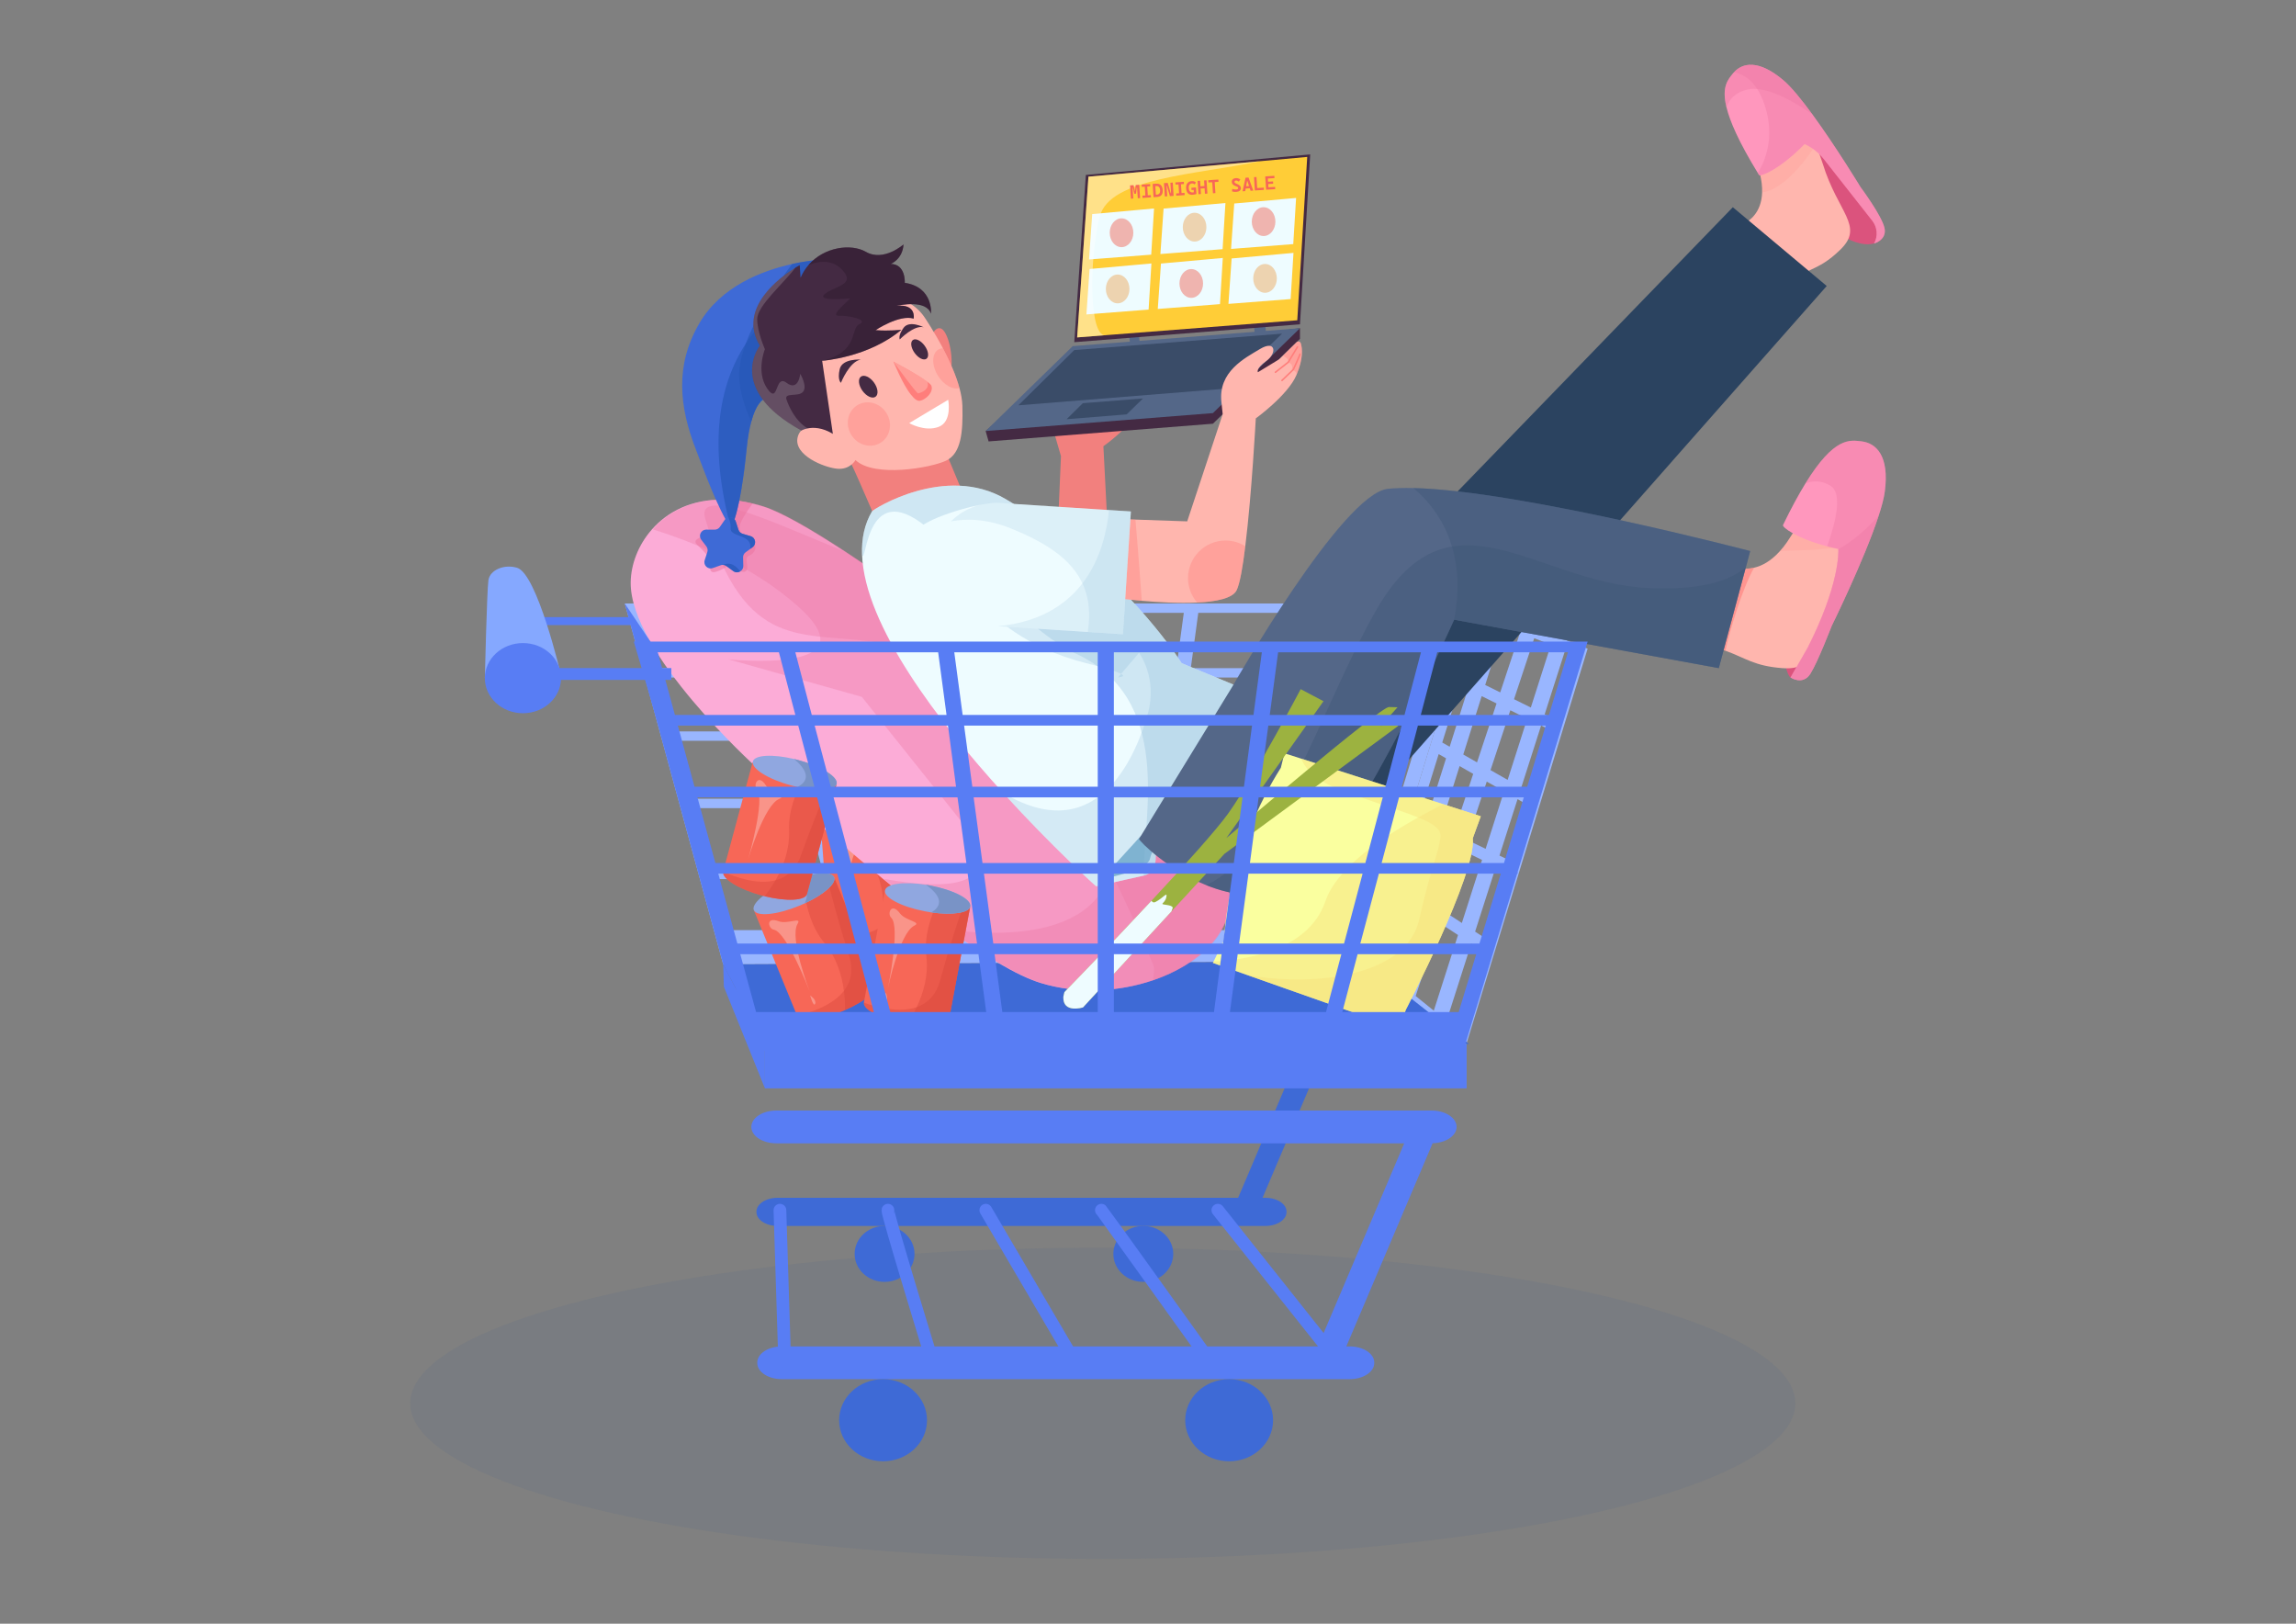 <?xml version="1.0" encoding="utf-8"?>
<!-- Generator: Adobe Illustrator 23.0.5, SVG Export Plug-In . SVG Version: 6.00 Build 0)  -->
<svg version="1.1" id="Layer_1" xmlns="http://www.w3.org/2000/svg" xmlns:xlink="http://www.w3.org/1999/xlink" x="0px" y="0px"
	 viewBox="0 0 841.89 595.28" style="enable-background:new 0 0 841.89 595.28;" xml:space="preserve">
<rect x="0" y="0" width="841.89" height="595.28" fill="#808080" stroke="none"/>
<style type="text/css">
	.st0{fill:#99B6FF;}
	.st1{fill:#3E6AD6;}
	.st2{opacity:0.15;fill:#546788;}
	.st3{fill:#F76757;}
	.st4{opacity:0.3;fill:#FFFFFF;}
	.st5{opacity:0.44;fill:#D8483D;}
	.st6{fill:#90A7E0;}
	.st7{fill:#7993C6;}
	.st8{fill:#DB537D;}
	.st9{fill:#F2807E;}
	.st10{fill:#FFB6AE;}
	.st11{opacity:0.58;fill:#FF7E7B;}
	.st12{opacity:0.13;fill:#FF7E7B;}
	.st13{fill:#2B4360;}
	.st14{fill:#FCACD7;}
	.st15{opacity:0.55;fill:#EA75A0;}
	.st16{opacity:0.35;fill:#EA75A0;}
	.st17{fill:#587DF4;}
	.st18{fill:#85A8FF;}
	.st19{fill:none;stroke:#587DF4;stroke-width:4.665;stroke-linecap:round;stroke-linejoin:round;stroke-miterlimit:10;}
	.st20{opacity:0.71;fill:#2757B7;}
	.st21{fill:#442A43;}
	.st22{opacity:0.43;fill:#2B182B;}
	.st23{opacity:0.17;fill:#FFFFFF;}
	.st24{fill:#EEFCFF;}
	.st25{opacity:0.86;fill:#67A4C6;}
	.st26{opacity:0.28;fill:#8FBCDB;}
	.st27{opacity:0.33;fill:#8FBCDB;}
	.st28{fill:#546788;}
	.st29{fill:#3A4C68;}
	.st30{fill:#FFCD37;}
	.st31{opacity:0.41;fill:#FFFFFF;}
	.st32{opacity:0.36;fill:#FF7E7B;}
	.st33{opacity:0.18;fill:#8FBCDB;}
	.st34{opacity:0.41;fill:#3F5677;}
	.st35{fill:#FF97BD;}
	.st36{fill:#FAFF9F;}
	.st37{opacity:0.43;fill:#F7E07C;}
	.st38{fill:#FF7E7B;}
	.st39{opacity:0.55;fill:#FFB6AE;}
	.st40{fill:#FFFFFF;}
	.st41{fill:none;stroke:#FF7E7B;stroke-width:0.556;stroke-linecap:round;stroke-linejoin:round;stroke-miterlimit:10;}
	.st42{fill:#EFB4AF;}
	.st43{fill:#EDD3B0;}
	.st44{fill:#9CB240;}
</style>
<g>
	<path class="st0" d="M540.4,221.24l7.94,3.28l1.25,0.17l-0.09,0.29l32.65,12.83l-44.75,145.9l-37.25-31.23L540.4,221.24z
		 M553.81,260.4l-7.27,21.93l6.28,3.59l7.18-22.44C558.07,262.51,555.98,261.48,553.81,260.4z M561.32,259.39l7.36-23l-6.11-2.4
		l-7.41,22.35C557.25,257.37,559.32,258.4,561.32,259.39z M536.55,276.62l5.04,2.88l7.16-21.6c-1.81-0.89-3.63-1.79-5.45-2.69
		L536.55,276.62z M538.21,252.7c-0.97-0.48-1.92-0.94-2.86-1.41l-6.51,20.93l2.72,1.55L538.21,252.7z M520.31,328.11l4.24,2.77
		l7.08-21.35l-4.74-2.3L520.31,328.11z M521.8,304.76l-2.67-1.3l-6.17,19.85l2.48,1.62L521.8,304.76z M532.97,305.49l7.22-21.78
		l-4.99-2.85l-7.03,22.3L532.97,305.49z M538.05,307.95l6.69,3.25l6.74-21.05l-6.32-3.61L538.05,307.95z M557.8,288.75l6.45,3.68
		l7.14-23.27c-1.15-0.59-3.36-1.7-6.3-3.17L557.8,288.75z M556.45,292.98l-6.62,20.69l6.89,3.35l6.23-20.32L556.45,292.98z
		 M555.44,321.09l-6.92-3.36l-7.63,23.82l6.91,4.51l7.67-25L555.44,321.09z M543.43,315.27l-6.73-3.27l-7.31,22.05l6.64,4.33
		L543.43,315.27z M527.95,338.43l-8.86,26.72l6.65,5.38l8.88-27.74L527.95,338.43z M523.1,335.27l-4.19-2.73l-8.16,25.88l3.68,2.98
		L523.1,335.27z M514.04,329.35l-2.47-1.61l-7.79,25.04l2.29,1.85L514.04,329.35z M520.4,299.38l2.69,1.3l7.15-22.67l-2.71-1.54
		L520.4,299.38z M536.63,247.2c0.83,0.41,1.8,0.88,2.87,1.41l6.64-21.08l-3.03-1.19L536.63,247.2z M544.59,251.12
		c1.75,0.86,3.59,1.77,5.51,2.72l7.26-21.9l-5.98-2.35L544.59,251.12z M573.9,238.44l-7.51,23.46c2.45,1.22,4.6,2.29,6.26,3.13
		l7.42-24.18L573.9,238.44z M546.44,350.51l-6.96-4.54l-9.07,28.34l6.99,5.66L546.44,350.51z"/>
	<path class="st0" d="M540.4,221.24l-22.83,74.45v0.59h-0.16l-17.26,56.19l-234.97,1.1l-36.09-132.33H540.4z M235.4,224.69
		l5.52,20.26h40.88l-5.37-20.26H235.4z M328.42,224.69H281.8l5.37,20.26h43.99L328.42,224.69z M380.51,248.4h-43.62l2.68,19.74
		h40.93V248.4z M380.51,271.6h-40.51l2.89,21.23h37.62V271.6z M338.05,296.28h-37.2l6.05,22.57h34.2L338.05,296.28z M337.63,292.82
		l-2.89-21.23h-40.46l5.68,21.23H337.63z M334.26,268.14l-2.63-19.74h-43.51l5.26,19.74H334.26z M333.68,224.69l2.74,20.26h44.09
		v-20.26H333.68z M385.77,224.69v20.26h45.56l2.74-20.26H385.77z M467.85,292.82l5.68-21.23h-40.51l-2.84,21.23H467.85z
		 M429.7,296.28l-3.05,22.57h34.25l6.05-22.57H429.7z M433.49,268.14h40.93l5.26-19.74h-43.51L433.49,268.14z M439.38,224.69
		l-2.74,20.26h43.99l5.37-20.26H439.38z M491.31,224.69l-5.37,20.26h41.83l6.21-20.26H491.31z M526.72,248.4H485l-5.26,19.74h40.93
		L526.72,248.4z M519.57,271.6h-40.72l-5.68,21.23h39.93L519.57,271.6z M512.04,296.28h-39.78l-6.05,22.57h38.88L512.04,296.28z
		 M498.31,341.01l5.74-18.71h-38.72l-5,18.71H498.31z M455.01,341.01l5-18.71h-33.83l-2.53,18.71H455.01z M385.77,341.01h32.67
		l2.47-18.71h-35.15V341.01z M385.77,318.85h35.62l3.05-22.57h-38.67V318.85z M385.77,292.82h39.14l2.84-21.23h-41.99V292.82z
		 M428.23,268.14l2.63-19.74h-45.09v19.74H428.23z M349.36,341.01h31.15V322.3h-33.67L349.36,341.01z M380.51,318.85v-22.57h-37.15
		l3.05,22.57H380.51z M312.79,341.01h31.31l-2.53-18.71h-33.78L312.79,341.01z M267.12,341.01h40.3l-5-18.71h-40.41L267.12,341.01z
		 M261.07,318.85h40.46l-6.05-22.57h-40.57L261.07,318.85z M253.97,292.82h40.62l-5.68-21.23h-40.72L253.97,292.82z M247.24,268.14
		h40.78l-5.26-19.74h-40.88L247.24,268.14z"/>
	<polygon class="st1" points="280.48,382.9 538.64,382.75 500.15,352.47 265.18,353.57 	"/>
	<ellipse class="st2" cx="404.36" cy="514.47" rx="253.94" ry="57.04"/>
	<g>
		<path class="st3" d="M332.6,299.29l3.17,41.3c0.2,2.54-6.13,5.13-14.34,5.94c-0.38,0.04-0.76,0.07-1.15,0.1
			c-8.62,0.66-15.79-0.88-16.21-3.47c-0.01-0.04-0.02-0.09-0.02-0.13l-3.17-41.3L332.6,299.29z"/>
		<path class="st4" d="M305.63,310.48c-1.85-0.98-1.48-5.66,2.7-2.36c2.66,2.1,8.64,0.93,6.28,2.96
			c-4.59,3.95-3.43,24.71-3.43,24.71S309.88,312.73,305.63,310.48z"/>
		<path class="st5" d="M332.6,299.29l3.17,41.3c0.2,2.54-6.13,5.13-14.34,5.94c0.69-2.05,1.33-4.35,1.77-6.82
			c1.08-5.8,1.16-12.5-1.43-18.99c-2.65-6.66-2.36-13.99-1.1-20.52L332.6,299.29z"/>
		<path class="st5" d="M332.6,299.29l3.17,41.3c0.2,2.54-6.13,5.13-14.34,5.94c-0.38,0.04-0.76,0.07-1.15,0.1
			c-8.62,0.66-15.79-0.88-16.21-3.47c4.81,0.32,13.42,0.46,19.13-3.44c3.37-2.29,5.74-5.99,5.75-11.87
			c0.04-12.84,0.64-22.85,1.06-28.36L332.6,299.29z"/>
		<path class="st6" d="M332.57,298.96c0.19,2.42-5.55,4.88-13.2,5.81c-0.75,0.09-1.51,0.17-2.29,0.23
			c-8.76,0.67-16.02-0.94-16.23-3.6c-0.19-2.49,5.93-5.03,13.95-5.89c0.51-0.05,1.02-0.1,1.54-0.14
			C325.1,294.7,332.37,296.31,332.57,298.96z"/>
		<path class="st7" d="M332.57,298.96c0.19,2.42-5.55,4.88-13.2,5.81c4.25-4.44,0.35-7.44-4.57-9.26c0.51-0.05,1.02-0.1,1.54-0.14
			C325.1,294.7,332.37,296.31,332.57,298.96z"/>
		<path class="st4" d="M310.91,337.51c0,0-0.22,4.64,0.79,3.47C312.71,339.81,310.91,337.51,310.91,337.51z"/>
	</g>
	<path class="st8" d="M674.08,85.56c0.58,0.46,10.07,6.93,15.52,2.39c0.43-0.36,0.46-1.07,0.82-1.57l-0.79-2.08l-29.45-37.93
		L674.08,85.56z"/>
	<path class="st8" d="M654.21,241.37c0.08,0.42,0.84,5.88,2.34,7.03l5.84-6.11l-4.76-2.76L654.21,241.37z"/>
	<path class="st9" d="M387.7,198.23l1.33-31L386.06,157c0,0,39.11-19.62,38.06-15.3c-1.05,4.32-10.64,15.57-19.53,21.89l1.86,36.14
		L387.7,198.23z"/>
	<path class="st10" d="M675.59,215.83c-11.28,18.27-8.03,30.2-22.06,29.12c-10.3-0.78-13.44-3.71-20.84-6.38
		c-2.67-0.98-5.91-1.92-10.22-2.71c-16.27-3,13.54-28.06,13.54-28.06c0.77,0.26,3.49,1.2,7.16,0.33c2.77-0.63,6.06-2.3,9.44-6.04
		c0.9-0.98,1.81-2.1,2.69-3.39c5.16-7.5,11.03-19.52,16.68-26.96c3.9-5.18,7.73-8.12,11.13-5.77
		C691.37,171.74,686.85,197.54,675.59,215.83z"/>
	<path class="st11" d="M643.17,208.14c-4.49,8.06-9.1,23.74-10.48,30.43c-2.67-0.98-5.91-1.92-10.22-2.71
		c-16.27-3,13.54-28.06,13.54-28.06C636.78,208.06,639.5,209,643.17,208.14z"/>
	<path class="st12" d="M678.39,199.93c-13.42,2.34-20.43,1.65-25.78,2.16c0.9-0.98,1.81-2.1,2.69-3.39
		c5.16-7.5,11.03-19.52,16.68-26.96C680.16,181.9,690.66,197.81,678.39,199.93z"/>
	<path class="st10" d="M674.86,91.48c-8.85,8.65-12.6,6.26-24,15.27c-11.42,9.03-10.73-25.18-10.73-25.18
		c0.98-0.55,5.77-3.32,6-11.05c0.08-1.98-0.16-4.3-0.84-6.99c-0.92-3.65-2.41-7.99-3.9-12.4c-3.92-11.46-7.83-23.39-1.63-24.94
		c5.93-1.45,14.6,6.57,21.25,17.62c1.77,2.92,3.39,6.04,4.77,9.28c1,2.28,1.86,4.61,2.59,6.95
		C673.92,78.08,683.69,82.83,674.86,91.48z"/>
	<path class="st12" d="M665.78,53.1c-4.14,6.71-12.5,16.74-19.64,17.42c0.08-1.98-0.16-4.3-0.84-6.99c-0.92-3.65-2.41-7.99-3.9-12.4
		l4.75-2.9l14.87-4.42C662.78,46.74,664.4,49.86,665.78,53.1z"/>
	<polygon class="st13" points="507.35,208.16 635.39,75.97 669.82,104.85 478.73,321.43 	"/>
	<path class="st9" d="M309.39,164.99c1.24,0.52,10.07,21.82,14.5,31.7c4.44,9.89,28.46-17.63,28.46-17.63l-8.13-19.52L309.39,164.99
		z"/>
	<path class="st14" d="M450.95,329.13c0.29,13.36-11.83,24.59-28.04,30.18c-12.62,4.34-27.71,5.24-41.34,1.06
		c-8.77-2.69-20.9-10.16-33.81-19.52c-7.91-5.73-16.11-12.17-24-18.64c-24.96-20.49-46.88-41.34-46.88-41.34
		s-45.94-41.52-45.62-67.38c0.08-6.53,2.73-13.68,7.77-19.39c5.71-6.49,14.5-11.13,26.18-10.91c3.36,0.04,6.95,0.49,10.77,1.43
		c1.3,0.29,2.63,0.67,3.98,1.1c6.26,1.98,16.82,7.93,29.71,16.4c32.61,21.41,80.18,58.83,110.92,88.28
		C438.57,307.6,450.8,322.1,450.95,329.13z"/>
	<path class="st15" d="M274.78,203.66c-2.37,1,0.26,4.14-1.24,5.65c-1.49,1.49-5.91-2.26-5.91-2.26s-4.12,2.75-6.12,2.71
		c-2-0.04-1-4.85-1-4.85s-2.26-2.75-4.89-5.2c-2.63-2.43,3.89-3.43,4.89-3.32l6.24-1.37l-1.55-11.85c3.36,0.04,6.95,0.49,10.77,1.43
		c-1.9,2.59-4.32,6.18-4.69,8.05c-0.63,3,2.49,5.38,4.49,6.18C277.79,199.64,277.18,202.66,274.78,203.66z"/>
	<path class="st16" d="M450.95,329.13c0.29,13.36-11.83,24.59-28.04,30.18c-12.62,4.34-27.71,5.24-41.34,1.06
		c-8.77-2.69-20.9-10.16-33.81-19.52c16.66,2.16,44.09,2.86,55.59-13.11c7.08-9.85,12.89-24.16,17.25-37.34
		C438.57,307.6,450.8,322.1,450.95,329.13z"/>
	<path class="st16" d="M450.95,329.13c0.29,13.36-11.83,24.59-28.04,30.18c-0.1-1.81,0.7-3.86-0.08-5.73
		c-81.73-195.56-134.72-65-164.23-163.42c-3.89-12.96,29.52,3.54,51.07,11.96C361.34,236.02,450.52,310.11,450.95,329.13z"/>
	<path class="st16" d="M451.27,329.14c0.51,23.76-38.24,40.79-69.38,31.24c-14.13-4.34-37.03-21.13-57.81-38.17
		c56.08,10.16,28.06-21.51,28.06-21.51L316,255.47l-48.92-13.76c0,0,53.71,5.75,25.57-19.39c-16.66-14.87-38.34-23.59-53.29-28.24
		c7.91-8.99,21.76-14.42,40.93-8.38C311.6,195.61,450.74,305.37,451.27,329.14z"/>
	<g>
		<path class="st1" d="M497.67,370c0-2.85-3.52-5.16-7.87-5.16H283.37c-4.35,0-7.87,2.31-7.87,5.16c0,2.85,3.52,5.16,7.87,5.16
			h197.8l-27.18,63.97H285.12c-4.28,0-7.75,2.27-7.75,5.08v0.16c0,2.81,3.47,5.08,7.75,5.08h178.87c4.28,0,7.75-2.28,7.75-5.08
			v-0.16c0-2.81-3.47-5.08-7.75-5.08h-1.05l27.19-63.99C494.32,375.02,497.67,372.77,497.67,370z"/>
		
			<rect x="191.75" y="226.25" transform="matrix(-1 -1.224647e-16 1.224647e-16 -1 423.012 455.421)" class="st17" width="39.52" height="2.93"/>
		<path class="st18" d="M205.61,247.09c0,0-8.65-36.72-15.99-38.93c-4.7-1.42-9.98,0.76-10.53,4.55
			c-0.55,3.79-1.31,35.91-1.31,35.91L205.61,247.09z"/>
		
			<rect x="280.48" y="382.9" transform="matrix(-1 -1.224647e-16 1.224647e-16 -1 818.261 781.907)" class="st17" width="257.3" height="16.12"/>
		<polygon class="st17" points="265.42,361.73 280.48,399.01 280.48,382.9 265.18,353.57 		"/>
		<polygon class="st17" points="241.26,239.34 229.08,221.24 265.18,353.57 280.48,382.9 		"/>
		<ellipse class="st17" cx="191.75" cy="248.62" rx="13.97" ry="12.86"/>
		<path class="st17" d="M534.1,413.15c0-3.32-4.1-6.01-9.16-6.01H284.66c-5.06,0-9.16,2.69-9.16,6.01s4.1,6.01,9.16,6.01h230.23
			l-31.63,74.45H286.69c-4.98,0-9.02,2.65-9.02,5.91v0.19c0,3.27,4.04,5.91,9.02,5.91h208.2c4.98,0,9.02-2.65,9.02-5.91v-0.19
			c0-3.27-4.04-5.91-9.02-5.91h-1.22l31.64-74.48C530.2,419,534.1,416.38,534.1,413.15z"/>
		
			<rect x="203.04" y="244.92" transform="matrix(-1 -1.224647e-16 1.224647e-16 -1 449.191 494.185)" class="st17" width="43.1" height="4.34"/>
		<ellipse class="st1" cx="323.8" cy="520.68" rx="16.11" ry="15.05"/>
		<ellipse class="st1" cx="450.7" cy="520.68" rx="16.11" ry="15.05"/>
		<ellipse class="st1" cx="324.35" cy="459.7" rx="10.98" ry="10.26"/>
		<ellipse class="st1" cx="419.22" cy="459.7" rx="10.98" ry="10.26"/>
		<line class="st19" x1="285.98" y1="443.68" x2="287.72" y2="498.95"/>
		<line class="st19" x1="446.56" y1="443.68" x2="488.54" y2="496.48"/>
		<line class="st19" x1="361.47" y1="443.68" x2="393.9" y2="498.95"/>
		<path class="st19" d="M403.85,443.68c0.36,0.32,37.98,52.8,37.98,52.8"/>
		<path class="st19" d="M325.58,443.68c-0.3,1.29,15.52,52.8,15.52,52.8"/>
	</g>
	<path class="st1" d="M303.63,95.03c-0.8,0.47-1.57,1-2.3,1.57c-2.37,1.82-4.43,4.18-6.18,6.83c-10.46,15.8-10.67,42.76-10.67,42.76
		s-5.69-4.04-9.01,8.36c-0.69,2.55-1.28,5.81-1.69,9.93c-2.41,24.19-5.75,29.22-5.75,29.22c-5.16-7.73-10.09-21.82-12.7-28.47
		c-6.44-16.38-7.77-31.38,1.04-46.6c7.91-13.64,23.02-19.39,34.04-21.82c5.63-1.26,10.2-1.61,12.17-1.73
		C303.26,95.03,303.63,95.03,303.63,95.03z"/>
	<path class="st20" d="M284.3,113.61c4.36-3.81,7.95-7.22,10.85-10.18c-10.46,15.8-10.67,42.76-10.67,42.76s-5.69-4.04-9.01,8.36
		c-0.69,2.55-1.28,5.81-1.69,9.93c-2.41,24.19-5.75,29.22-5.75,29.22c-8.32-30.77-4.53-52.47,5.42-67.68
		C276.53,121.29,280.2,117.19,284.3,113.61z"/>
	<path class="st20" d="M303.63,95.03c-0.8,0.47-1.57,1-2.3,1.57c0.47-0.53,0.88-1.06,1.26-1.53
		C303.26,95.03,303.63,95.03,303.63,95.03z"/>
	<path class="st20" d="M303.63,95.03c-0.8,0.47-1.57,1-2.3,1.57c-1.59,1.92-3.63,4.2-6.18,6.83c-10.46,15.8-10.67,42.76-10.67,42.76
		s-5.69-4.04-9.01,8.36c-2.47-5.36-4.24-10.99-4.43-16.33c-0.14-3.65,0.8-7.81,2.41-12.21c3.67-9.91,10.83-20.88,16.97-29.22
		c5.63-1.26,10.2-1.61,12.17-1.73C303.26,95.03,303.63,95.03,303.63,95.03z"/>
	<path class="st9" d="M341.11,124.33c0,0,1.49-4.91,3.97-3.87s4.74,9.85,3.53,16.39C347.39,143.4,341.11,124.33,341.11,124.33z"/>
	<path class="st10" d="M346.86,168.91c-5.57,2.61-26.16,6.3-33.18-0.24c0,0-1.9,3.59-6.67,3.18c-4.77-0.43-16.09-4.93-14.54-11.52
		c1.51-6.36,10.6-3.41,11.18-3.24l-9.79-26.53l5.83-10.14l14.5-13.38c0,0,17.66-1.51,24.88,9.38c0.22,0.35,3.41,5.06,6.69,11.26
		c2.35,4.47,4.73,9.69,6.06,14.58c0.61,2.26,1,4.45,1.06,6.46C353.15,158.45,352.43,166.32,346.86,168.91z"/>
	<path class="st21" d="M341.38,115.01c-1.71-5.22-11.42-3.16-12.62-2.86c7.34-0.84,6.26,4.65,6.26,4.65
		c-5.3-1.57-13.97,4.24-13.97,4.24c4.96,0.41,9.44-0.14,9.44-0.14c-12.01,10.18-29.02,11.38-29.02,11.38l3.92,26.78
		c-3.92-2.39-7.2-2.41-9.26-2c-1.45,0.27-2.28,0.77-2.28,0.77c-27.84-15.23-15.23-31.1-15.23-31.1
		c-8.38-13.83,7.75-25.33,13.03-28.59c0-0.02,0-0.02,0.02-0.02c0.98-0.61,1.57-0.92,1.57-0.92l0.31,4.63
		c0.77-1.79,1.75-3.34,2.9-4.67c5.75-6.67,15.62-7.95,21.05-4.83c6.51,3.75,13.79-2.71,13.79-2.71c-0.33,5.47-4.67,7.14-4.67,7.14
		c5.55,0.08,5.14,6.93,5.14,6.93C342.32,105.29,341.38,115.01,341.38,115.01z"/>
	<path class="st22" d="M341.38,115.01c-1.71-5.22-11.42-3.16-12.62-2.86c7.34-0.84,6.26,4.65,6.26,4.65
		c-5.3-1.57-13.97,4.24-13.97,4.24c4.96,0.41,9.44-0.14,9.44-0.14c-12.01,10.18-29.02,11.38-29.02,11.38
		c13.77-3.37,10.14-11.89,13.66-13.44c3.49-1.55-3.65-3.22-7.53-3.08c-3.9,0.12,4.77-6.4,4.04-6.36c-0.75,0.04-12.68,1.22-9.14-1.67
		c3.51-2.88,11.75-3.26,6.1-9.03c-3.94-4-9.26-2.71-12.13-1.55c5.75-6.67,15.62-7.95,21.05-4.83c6.51,3.75,13.79-2.71,13.79-2.71
		c-0.33,5.47-4.67,7.14-4.67,7.14c5.55,0.08,5.14,6.93,5.14,6.93C342.32,105.29,341.38,115.01,341.38,115.01z"/>
	<path class="st23" d="M296.13,157.06c-1.45,0.27-2.28,0.77-2.28,0.77c-27.84-15.23-15.23-31.1-15.23-31.1
		c-8.38-13.83,7.75-25.33,13.03-28.59c-4.34,5.83-13.99,13.92-13.99,18.86c0,4.7,2.81,11.02,2.81,11.02s-3.38,8.35,0.88,14.47
		c4.26,6.1,2.64-5.48,7.06-2.15c4.4,3.34,5.02-3.3,5.02-3.3s2.77,4.63,1,6.63c-1.75,2-7.06,0.02-6.02,2.88
		C289.32,149.11,291.56,154.27,296.13,157.06z"/>
	<path class="st24" d="M454.09,251.74l-0.94,8.91c-1.86,17.56-13.28,32.16-26.55,42.82c-0.96,0.78-1.61,1.69-2.02,2.71
		c-0.53,1.26-0.71,2.65-0.75,4.08c-0.2,4.42,0.77,9.07-4,10.65l-0.45,0.1l-17.48,3.92c0,0-15.95-14.3-34.08-34.24
		c-23.55-25.88-50.8-61.26-51.72-87.32c-0.24-5.85,0.88-11.24,3.67-15.93c0.43-0.73,26.9-17.48,48.96-4.49
		c9.24,5.46,17.5,11.32,24.74,17.21c26.57,21.51,39.81,42.97,39.81,42.97L454.09,251.74z"/>
	<path class="st25" d="M424.58,306.17c-0.53,1.26-0.71,2.65-0.75,4.08c-0.96,1.33-1.82,2.9-2.14,4.51
		c-0.86,4.51-17.78,7.52-17.78,7.52l14.44-15.85L424.58,306.17z"/>
	<path class="st26" d="M454.09,251.74l-0.94,8.91c-1.86,17.56-13.28,32.16-26.55,42.82c-5.98,4.81,0.77,14.95-6.77,17.44l-0.45,0.1
		l-17.48,3.92c0,0-15.95-14.3-34.08-34.24c36.07,21.55,49.7-16.86,53.1-29.22c3.59-13.03-3.26-22.13-3.26-22.13l-7.71,9.03
		c0-0.22,8.69-0.12-11.66-5.24c-22.82-5.75-34.21-17.48-35.7-19.54l30.88-23.43c26.57,21.51,39.81,42.97,39.81,42.97L454.09,251.74z
		"/>
	<path class="st27" d="M454.09,251.74l-0.94,8.91c-1.86,17.56-13.28,32.16-26.55,42.82c-5.98,4.81,0.77,14.95-6.77,17.44l-0.45,0.1
		c-0.2-22.19,11.32-65-25.47-81.66c-13.32-6.03-36.54-29.98-51.72-43.98c-24.97-23.03-24.44,12.79-26.1,8.01
		c-0.24-5.85,0.88-11.24,3.67-15.93c0.43-0.73,26.9-17.48,48.96-4.49c43.09,25.37,64.56,60.18,64.56,60.18L454.09,251.74z"/>
	
		<rect x="414" y="121.51" transform="matrix(0.996 -0.093 0.093 0.996 -9.695 39.23)" class="st28" width="3.57" height="4.13"/>
	<g>
		<polygon class="st21" points="444.75,155.34 362.5,161.83 361.41,158.02 393.34,130.79 476.67,120.33 476.67,124.22 		"/>
		
			<rect x="459.72" y="117.62" transform="matrix(0.996 -0.093 0.093 0.996 -9.167 43.497)" class="st28" width="4.17" height="4.83"/>
		<polygon class="st28" points="444.75,151.45 361.41,158.02 393.34,126.9 476.67,120.33 		"/>
		<polygon class="st29" points="449.42,142.49 373.4,148.6 393.91,128.34 470.08,122.33 		"/>
		<polygon class="st29" points="413.12,151.92 391.1,153.69 397.04,147.82 419.11,146.08 		"/>
		<polygon class="st21" points="476.67,118.9 393.91,125.45 398.16,64.13 480.42,56.61 		"/>
		<polygon class="st30" points="479.33,57.53 475.68,117.42 405.94,122.84 394.97,123.7 399.11,64.77 461.82,59.12 		"/>
		<polygon class="st24" points="423.16,76.43 422.13,93.36 402.42,94.89 399.32,95.13 400.49,78.48 418.21,76.88 		"/>
		<polygon class="st24" points="449.34,74.43 448.3,91.35 428.59,92.89 425.49,93.13 426.66,76.47 444.39,74.88 		"/>
		<polygon class="st24" points="475.25,72.57 474.21,89.49 454.5,91.02 451.4,91.27 452.57,74.61 470.3,73.02 		"/>
		<polygon class="st24" points="422.2,96.58 421.17,113.5 401.46,115.03 398.36,115.28 399.53,98.62 417.25,97.03 		"/>
		<polygon class="st24" points="448.37,94.57 447.34,111.5 427.63,113.03 424.53,113.27 425.7,96.62 443.43,95.02 		"/>
		<polygon class="st24" points="474.29,92.71 473.25,109.64 453.54,111.17 450.44,111.41 451.61,94.76 469.34,93.16 		"/>
		<path class="st31" d="M461.82,59.12c-22.7,4.91-54.82,5.95-58.53,20.17c-4.02,15.5-4.16,45.74,2.65,43.54l-10.97,0.86l4.14-58.93
			L461.82,59.12z"/>
	</g>
	<path class="st10" d="M475.44,137.32c-0.02,0.08-0.06,0.16-0.08,0.22c-3.16,7.38-14.89,15.85-14.89,15.85s-1.49,27.88-3.85,46.86
		c-0.92,7.59-2,13.76-3.18,16.15c-1.47,2.96-7.4,4.18-14.46,4.51c-6.69,0.33-14.42-0.12-20.31-0.65c-5.49-0.49-9.4-1.04-9.4-1.04
		l-0.77-11.4l-1.2-17.64l9.03,0.31l18.99,0.65l13.01-39.3l-0.45-4.3c-1.33-11.28,8.56-16.25,14.19-19.62
		c5.65-3.38,6.28,1.51,2.26,4.42c-4.02,2.9-3.08,4.12-3.08,4.12l7.81-4.75l1.35-1.31l5-4.91c0.51-0.51,1.37-0.27,1.57,0.41
		C477.54,127.74,477.93,131.47,475.44,137.32z"/>
	<path class="st32" d="M456.62,200.25c-0.92,7.59-2,13.76-3.18,16.15c-1.47,2.96-7.4,4.18-14.46,4.51c-2.1-2.39-3.36-5.55-3.36-8.99
		c0-7.59,6.16-13.76,13.76-13.76C452.03,198.17,454.52,198.93,456.62,200.25z"/>
	<path class="st32" d="M475.44,137.32c0.26-1.1-1.77-1.84-1.77-1.84c0.77-2.04-1.33-2.65-1.33-2.65c0.45-0.96-0.8-1.84-1.92-2.43
		l5-4.91c0.51-0.51,1.37-0.27,1.57,0.41C477.54,127.74,477.93,131.47,475.44,137.32z"/>
	<path class="st32" d="M418.67,220.26c-5.49-0.49-9.4-1.04-9.4-1.04l-1.96-29.04l9.03,0.31C417.1,198.91,418.1,212.45,418.67,220.26
		z"/>
	<path class="st24" d="M414.67,187.51l-2.92,45.01l-12.89-0.82l-32.95-2.12l-2.08-0.14c-12.77-0.82-22.47-11.58-21.66-24
		c0.35-5.61-9-8.07-5.28-11.76c4.22-4.2,21.9-9.32,28.29-9.32c0.51,0,1.02,0.02,1.55,0.06l39.89,2.57L414.67,187.51z"/>
	<path class="st33" d="M414.67,187.51l-2.92,45.01l-12.89-0.82c3-19.31-7.67-29.77-28.3-38.01c-8.71-3.49-16.13-3.65-21.86-2.55
		c4.22-4.2,10.09-6.77,16.48-6.77c0.51,0,1.02,0.02,1.55,0.06L414.67,187.51z"/>
	<path class="st33" d="M414.67,187.51l-2.92,45.01l-12.89-0.82l-32.95-2.12c32.18-3.06,39.34-27.94,40.72-42.58L414.67,187.51z"/>
	<path class="st28" d="M641.76,202.03l-1.59,5.97h-0.02l-9.91,36.95l-97.03-17.76c0,0.02,0,0.04-0.02,0.06
		c-1.22,2.71-40.07,89.03-60.02,97.94c-10.56,4.71-21.49,3.1-30.81-0.65c-14.01-5.59-24.47-15.99-24.7-16.97l34.2-55.83
		c0,0,40.28-70.8,57.06-72.54c2.69-0.27,5.85-0.37,9.34-0.27C557.52,179.88,641.76,202.03,641.76,202.03z"/>
	<path class="st34" d="M640.15,208l-9.91,36.95l-97.03-17.76c0,0-39.77,88.95-60.04,97.99c-10.56,4.71-21.49,3.1-30.81-0.65
		c27.69-13.76,40.64-62.18,61.69-99.84c27.1-48.51,58.55-11.13,100.13-9.12C623.57,216.51,634.13,212.98,640.15,208z"/>
	<path class="st34" d="M641.76,202.03l-1.59,5.97h-0.02l-9.91,36.95l-97.03-17.76c4.69-25.25-5.28-40.13-14.95-48.27
		C557.52,179.88,641.76,202.03,641.76,202.03z"/>
	<path class="st35" d="M691.11,180.25c-0.31,2.35-1.12,5.44-2.28,8.91c-5.22,16.03-17.25,40.44-17.25,40.44s-5.02,13.11-7.77,17.44
		c-2.77,4.34-7.26,1.35-7.26,1.35l6.26-10.91c11.62-22.9,11.32-34.91,11.26-36.11c0-0.06,0-0.1,0-0.1c-1.45-0.31-2.81-0.63-4.1-0.98
		c-11.4-2.98-16.54-7.04-16.19-7.79c3.02-6.24,5.75-11.24,8.22-15.25c10.58-17.19,16.33-15.93,20.58-15.44
		C687.85,162.43,692.88,166.97,691.11,180.25z"/>
	<path class="st16" d="M691.11,180.25c-0.31,2.35-1.12,5.44-2.28,8.91c-5.22,16.03-17.25,40.44-17.25,40.44s-5.02,13.11-7.77,17.44
		c-2.77,4.34-7.26,1.35-7.26,1.35l6.26-10.91c11.62-22.9,11.32-34.91,11.26-36.11c0-0.06,0-0.1,0-0.1c-1.45-0.31-2.81-0.63-4.1-0.98
		c3.61-10.11,5.51-19.72,1.1-22.29c-3.32-1.94-6.4-1.81-9.07-0.75c10.58-17.19,16.33-15.93,20.58-15.44
		C687.85,162.43,692.88,166.97,691.11,180.25z"/>
	<path class="st16" d="M688.83,189.16c-5.22,16.03-17.25,40.44-17.25,40.44s-5.02,13.11-7.77,17.44c-2.77,4.34-7.26,1.35-7.26,1.35
		l6.26-10.91c11.62-22.9,11.32-34.91,11.26-36.11C679.26,198.5,684.24,194.14,688.83,189.16z"/>
	<path class="st35" d="M691.13,84.71c0,3.51-3.94,4.55-3.94,4.55c1.47-2.67,1.2-5.95-0.67-8.34l-17.7-22.51
		c-1.88-2.41-4.34-4.34-7.12-5.59c-9.34,9.52-16.29,12.03-16.72,11.32c-0.14-0.24-0.29-0.47-0.43-0.71
		c-6.95-11.36-10.24-18.92-11.5-24.12c-1.86-7.61,0.63-10.24,2.43-12.44c0.1-0.14,0.22-0.26,0.33-0.37
		c3.12-3.47,9.01-4.75,18.03,2.85c2.92,2.45,6.79,7.22,10.73,12.6l0.02,0.02c8.65,11.83,17.66,26.67,17.66,26.67
		s7.67,10.28,8.73,14.85C691.09,83.93,691.13,84.34,691.13,84.71z"/>
	<path class="st16" d="M691.13,84.71c0,3.51-3.94,4.55-3.94,4.55c1.47-2.67,1.2-5.95-0.67-8.34l-17.7-22.51
		c-1.88-2.41-4.34-4.34-7.12-5.59c-9.34,9.52-16.29,12.03-16.72,11.32c-0.14-0.24-0.29-0.47-0.43-0.71
		c2.81-4.61,6.3-13.3,2.57-24.72c-0.8-2.45-1.75-4.45-2.79-6.06c-2.51-3.9-5.57-5.59-8.52-6.14c3.12-3.47,9.01-4.75,18.03,2.85
		c2.92,2.45,6.79,7.22,10.73,12.6l0.02,0.02c8.65,11.83,17.66,26.67,17.66,26.67s7.67,10.28,8.73,14.85
		C691.09,83.93,691.13,84.34,691.13,84.71z"/>
	<path class="st16" d="M664.58,41.95c-6.61-4.61-14.15-8.79-20.25-9.3c-1.45-0.12-2.81-0.04-4.06,0.29
		c-4.02,1.06-6.18,3.47-7.22,6.38c-1.86-7.61,0.63-10.24,2.43-12.44c0.1-0.14,0.22-0.26,0.33-0.37c3.12-3.47,9.01-4.75,18.03,2.85
		C656.77,31.81,660.64,36.58,664.58,41.95z"/>
	<path class="st36" d="M540.04,307.31c1.37,12.97-24.67,63.09-24.67,63.09l-1.69,6.93l-56.3-19.86h-0.02l-12.62-4.45l0.27-0.55
		l3.75-7.69c2.22-33.63,17.78-58.3,20.9-63.32l1.31-5.3l6.14,1.96l52.1,16.72l13.76,4.42L540.04,307.31z"/>
	<path class="st37" d="M540.04,307.31c1.37,12.97-24.67,63.09-24.67,63.09l-1.69,6.93l-56.3-19.86
		c26.71,4.67,58.45-0.45,62.93-20.13c4.45-19.68,7.22-24.74,7.87-30.38c0.33-2.9-2.26-4.87-8.18-7.26
		c-5.55-2.26-14.03-4.89-25.8-9.05c-11.32-3.98-15.42-8.4-17.07-12.54l52.1,16.72l13.76,4.42L540.04,307.31z"/>
	<path class="st37" d="M540.04,307.31c1.37,12.97-24.67,63.09-24.67,63.09l-1.69,6.93l-56.3-19.86h-0.02l-12.62-4.45l0.27-0.55
		c9.03-0.33,34.52-3,40.97-22.04c4.02-11.83,19.68-22.74,34.01-30.73c3.2-1.79,6.3-3.41,9.22-4.87l13.76,4.42L540.04,307.31z"/>
	<path class="st1" d="M275.92,200.64l-0.88,0.63v0.02l-1.61,1.16c-0.63,0.45-0.98,1.16-0.96,1.92l0.08,3.1
		c0.02,0.9-0.45,1.63-1.12,2c-0.75,0.47-1.73,0.51-2.55-0.1l-2.49-1.82c-0.41-0.29-0.88-0.45-1.35-0.45c-0.02,0-0.02,0-0.04,0
		c-0.24,0-0.49,0.04-0.73,0.14l-2.92,1.02c-1.81,0.65-3.55-1.06-2.96-2.88l0.96-2.94c0.24-0.73,0.12-1.51-0.35-2.12l-1.86-2.45
		c-1.16-1.51-0.08-3.71,1.82-3.71l3.1,0.02c0.77,0,1.47-0.37,1.9-1l1.75-2.55c0.35-0.51,0.84-0.8,1.37-0.92
		c1.1-0.26,2.34,0.31,2.73,1.53l0.94,2.94c0.24,0.73,0.8,1.3,1.53,1.51l2.96,0.88C277.08,197.11,277.47,199.52,275.92,200.64z"/>
	<path class="st20" d="M275.92,200.64l-0.88,0.63c1.16-5.46-7.4-4.24-7.14-7.57c0.12-1.53-0.31-2.94-0.82-4
		c1.1-0.26,2.34,0.31,2.73,1.53l0.94,2.94c0.24,0.73,0.8,1.3,1.53,1.51l2.96,0.88C277.08,197.11,277.47,199.52,275.92,200.64z"/>
	<path class="st20" d="M271.43,209.47c-0.75,0.47-1.73,0.51-2.55-0.1l-2.49-1.82c-0.41-0.29-0.88-0.45-1.35-0.45
		c1.3-0.61,3.24-0.88,5.24,1.06C270.72,208.59,271.09,209.02,271.43,209.47z"/>
	
		<ellipse transform="matrix(0.809 -0.587 0.587 0.809 -22.502 214.092)" class="st21" cx="318.52" cy="141.71" rx="2.6" ry="4.56"/>
	
		<ellipse transform="matrix(0.809 -0.587 0.587 0.809 -10.866 222.562)" class="st21" cx="337.38" cy="128.02" rx="2.27" ry="4.25"/>
	<g>
		<path class="st38" d="M341.5,141.36c0.95,2.42-2.08,5.14-4.07,5.56c-1.03,0.24-2.13-0.63-3.23-2.04c0,0-0.11-0.11-0.16-0.17
			c-3.12-3.87-6.21-11.75-6.47-12.15c0,0,8.95,4.69,12.47,7.42C340.87,140.57,341.35,141.08,341.5,141.36z"/>
		<path class="st39" d="M340.04,139.98c0.9,2.36-1.41,3.81-3.4,4.23c-0.54,0.09-8.81-11.25-9.07-11.64
			C327.56,132.56,336.51,137.25,340.04,139.98z"/>
	</g>
	<path class="st32" d="M351.82,142.26c-2.41,0.75-5.73-1.08-7.87-4.47c-2.37-3.79-2.35-8.08,0.04-9.6c0.53-0.33,1.12-0.51,1.77-0.51
		C348.11,132.16,350.49,137.38,351.82,142.26z"/>
	
		<ellipse transform="matrix(0.847 -0.532 0.532 0.847 -33.84 193.306)" class="st32" cx="318.52" cy="155.37" rx="7.59" ry="8.1"/>
	<path class="st21" d="M315.67,131.83c0,0-6.85-0.5-7.77,3.51c-0.92,4.01,0.45,5,0.45,5S311.49,132.42,315.67,131.83z"/>
	<path class="st21" d="M338.69,119.98c0,0-5.27-2.73-7.39,0.23s-1.38,4.23-1.38,4.23S335.17,119.04,338.69,119.98z"/>
	<path class="st40" d="M347.68,146.56l-14.28,8.56c0,0,5.68,3.3,10.77,1.38C349.27,154.58,347.68,146.56,347.68,146.56z"/>
	<g>
		<path class="st3" d="M305.97,321.91l15.71,38.33c0.97,2.36-4.26,6.76-11.82,10.06c-0.35,0.15-0.7,0.3-1.07,0.45
			c-8,3.28-15.3,4.01-16.49,1.68c-0.02-0.03-0.04-0.08-0.06-0.12l-15.71-38.33L305.97,321.91z"/>
		<path class="st4" d="M283.75,340.84c-2.06-0.36-3.14-4.93,1.84-3.08c3.18,1.18,8.5-1.77,6.88,0.89
			c-3.15,5.17,4.33,24.56,4.33,24.56S288.49,341.68,283.75,340.84z"/>
		<path class="st5" d="M305.97,321.91l15.71,38.33c0.97,2.36-4.26,6.76-11.82,10.06c0.03-2.16-0.07-4.55-0.41-7.03
			c-0.76-5.85-2.74-12.25-7.19-17.63c-4.57-5.52-6.55-12.58-7.35-19.19L305.97,321.91z"/>
		<path class="st5" d="M305.97,321.91l15.71,38.33c0.97,2.36-4.26,6.76-11.82,10.06c-0.35,0.15-0.7,0.3-1.07,0.45
			c-8,3.28-15.3,4.01-16.49,1.68c4.68-1.18,12.91-3.68,17.15-9.16c2.5-3.22,3.62-7.47,1.83-13.06c-3.91-12.23-6.41-21.95-7.71-27.31
			L305.97,321.91z"/>
		<path class="st6" d="M305.85,321.61c0.92,2.25-3.78,6.35-10.78,9.58c-0.69,0.31-1.38,0.62-2.11,0.92
			c-8.13,3.33-15.54,4.03-16.55,1.56c-0.95-2.32,4.1-6.61,11.46-9.89c0.47-0.2,0.94-0.41,1.42-0.61
			C297.43,319.85,304.84,319.14,305.85,321.61z"/>
		<path class="st7" d="M305.85,321.61c0.92,2.25-3.78,6.35-10.78,9.58c2.69-5.53-1.96-7.19-7.2-7.41c0.47-0.2,0.94-0.41,1.42-0.61
			C297.43,319.85,304.84,319.14,305.85,321.61z"/>
		<path class="st4" d="M297.07,364.95c0,0,1.22,4.48,1.82,3.06C299.5,366.58,297.07,364.95,297.07,364.95z"/>
	</g>
	<g>
		<path class="st3" d="M306.68,287.76l-10.78,40c-0.66,2.46-7.49,2.79-15.5,0.82c-0.37-0.09-0.74-0.19-1.12-0.29
			c-8.34-2.25-14.59-6.1-14.12-8.68c0-0.04,0.01-0.09,0.02-0.13l10.78-40L306.68,287.76z"/>
		<path class="st4" d="M277.53,289.31c-1.42-1.54,0.5-5.83,3.33-1.33c1.81,2.87,7.83,3.75,4.93,4.88
			c-5.64,2.2-11.47,22.15-11.47,22.15S280.79,292.85,277.53,289.31z"/>
		<path class="st5" d="M306.68,287.76l-10.78,40c-0.66,2.46-7.49,2.79-15.5,0.82c1.33-1.7,2.7-3.66,3.95-5.84
			c2.95-5.11,5.26-11.4,4.99-18.38c-0.28-7.16,2.44-13.97,5.8-19.72L306.68,287.76z"/>
		<path class="st5" d="M306.68,287.76l-10.78,40c-0.66,2.46-7.49,2.79-15.5,0.82c-0.37-0.09-0.74-0.19-1.12-0.29
			c-8.34-2.25-14.59-6.1-14.12-8.68c4.43,1.9,12.5,4.91,19.19,3.13c3.94-1.04,7.41-3.74,9.38-9.27
			c4.32-12.09,8.23-21.33,10.45-26.38L306.68,287.76z"/>
		<path class="st6" d="M306.77,287.44c-0.63,2.35-6.86,2.75-14.38,1.08c-0.74-0.17-1.48-0.35-2.23-0.55
			c-8.48-2.29-14.79-6.23-14.1-8.81c0.65-2.42,7.27-2.76,15.11-0.9c0.5,0.12,0.99,0.25,1.5,0.38
			C301.15,280.93,307.46,284.87,306.77,287.44z"/>
		<path class="st7" d="M306.77,287.44c-0.63,2.35-6.86,2.75-14.38,1.08c5.49-2.77,2.81-6.9-1.22-10.26c0.5,0.12,0.99,0.25,1.5,0.38
			C301.15,280.93,307.46,284.87,306.77,287.44z"/>
		<path class="st4" d="M273.49,316.55c0,0-1.76,4.3-0.41,3.54C274.42,319.32,273.49,316.55,273.49,316.55z"/>
	</g>
	<g>
		<path class="st3" d="M355.71,332.64l-7.67,40.71c-0.47,2.51-7.25,3.36-15.39,2.01c-0.38-0.06-0.75-0.13-1.14-0.2
			c-8.49-1.6-15.02-4.95-14.75-7.56c0-0.04,0.01-0.09,0.01-0.13l7.67-40.71L355.71,332.64z"/>
		<path class="st4" d="M326.77,336.44c-1.54-1.43,0.04-5.85,3.22-1.58c2.02,2.72,8.1,3.14,5.29,4.49
			c-5.45,2.63-9.72,22.97-9.72,22.97S330.29,339.71,326.77,336.44z"/>
		<path class="st5" d="M355.71,332.64l-7.67,40.71c-0.47,2.51-7.25,3.36-15.39,2.01c1.2-1.8,2.41-3.86,3.48-6.12
			c2.55-5.32,4.36-11.77,3.55-18.71c-0.83-7.12,1.35-14.12,4.27-20.1L355.71,332.64z"/>
		<path class="st5" d="M355.71,332.64l-7.67,40.71c-0.47,2.51-7.25,3.36-15.39,2.01c-0.38-0.06-0.75-0.13-1.14-0.2
			c-8.49-1.6-15.02-4.95-14.75-7.56c4.56,1.55,12.84,3.93,19.37,1.64c3.85-1.34,7.1-4.3,8.64-9.97c3.38-12.39,6.56-21.9,8.39-27.11
			L355.71,332.64z"/>
		<path class="st6" d="M355.77,332.32c-0.45,2.39-6.63,3.27-14.25,2.18c-0.75-0.11-1.5-0.23-2.27-0.38
			c-8.63-1.63-15.23-5.07-14.74-7.69c0.46-2.46,7.04-3.32,15-2.06c0.51,0.09,1.01,0.17,1.52,0.27
			C349.67,326.26,356.27,329.7,355.77,332.32z"/>
		<path class="st7" d="M355.77,332.32c-0.45,2.39-6.63,3.27-14.25,2.18c5.26-3.18,2.27-7.1-2.01-10.13
			c0.51,0.09,1.01,0.17,1.52,0.27C349.67,326.26,356.27,329.7,355.77,332.32z"/>
		<path class="st4" d="M324.84,363.91c0,0-1.42,4.42-0.14,3.56C325.98,366.6,324.84,363.91,324.84,363.91z"/>
	</g>
	<polyline class="st41" points="475.75,127.2 472.34,132.82 467.67,136.47 	"/>
	<path class="st41" d="M476.67,129.84c0.08,0.19-2.43,5.63-2.43,5.63l-4.17,4.01"/>
	<g>
		<path class="st3" d="M414.69,72.85l-0.32-4.88l0.85-0.06l0.32,4.88L414.69,72.85z M415.94,71.05l-0.57-2.28l-0.22,0.01l0-0.87
			l0.5-0.03l0.5,2.16l0.03,0l0.16,0.98L415.94,71.05z M416.14,71.04l0.04-1l0.04,0l0.21-2.2l0.51-0.03l0.11,0.86l-0.22,0.01
			l-0.26,2.33L416.14,71.04z M417.2,72.68l-0.32-4.88l0.85-0.06l0.32,4.88L417.2,72.68z"/>
		<path class="st3" d="M418.68,68.5l-0.05-0.81l3.09-0.2l0.05,0.81L418.68,68.5z M418.95,72.56l-0.05-0.82l3.08-0.21l0.05,0.82
			L418.95,72.56z M420.03,72.49l-0.32-4.88l0.9-0.06l0.32,4.88L420.03,72.49z"/>
		<path class="st3" d="M422.97,72.3l-0.32-4.88l0.91-0.06l0.33,4.88L422.97,72.3z M423.83,72.24l-0.06-0.86l0.38-0.02
			c0.45-0.03,0.77-0.18,0.98-0.45c0.21-0.27,0.29-0.65,0.26-1.14c-0.04-0.54-0.17-0.94-0.42-1.2s-0.58-0.38-1.03-0.35l-0.37,0.02
			l-0.14-0.86l0.45-0.03c1.53-0.1,2.35,0.68,2.46,2.35c0.1,1.58-0.61,2.42-2.14,2.52L423.83,72.24z"/>
		<path class="st3" d="M427.12,72.02l-0.32-4.88l0.87-0.06l0.33,4.88L427.12,72.02z M428.98,71.9l-1.11-3.76l-0.37,0.02l-0.07-1.06
			l0.74-0.05l1.11,3.76l0.23-0.02l0.07,1.06L428.98,71.9z M429.47,71.87l-0.32-4.88l0.87-0.06l0.32,4.88L429.47,71.87z"/>
		<path class="st3" d="M431.04,67.68l-0.05-0.81l3.08-0.21l0.05,0.81L431.04,67.68z M431.31,71.74l-0.05-0.82l3.08-0.21l0.05,0.82
			L431.31,71.74z M432.4,71.67l-0.33-4.88l0.91-0.06l0.32,4.88L432.4,71.67z"/>
		<path class="st3" d="M437.33,71.41c-0.75,0.05-1.32-0.12-1.72-0.52c-0.4-0.4-0.63-1.01-0.69-1.85c-0.05-0.79,0.1-1.42,0.46-1.88
			c0.36-0.46,0.89-0.72,1.59-0.76c0.35-0.02,0.66,0.01,0.93,0.11c0.26,0.09,0.48,0.24,0.63,0.43l-0.52,0.69
			c-0.11-0.13-0.25-0.23-0.42-0.29c-0.17-0.07-0.34-0.09-0.52-0.08c-0.41,0.03-0.72,0.19-0.93,0.48c-0.21,0.29-0.29,0.7-0.26,1.21
			c0.04,0.56,0.18,0.97,0.43,1.24c0.25,0.27,0.6,0.38,1.05,0.35c0.22-0.01,0.41-0.05,0.57-0.1c0.16-0.05,0.3-0.1,0.4-0.14l0.38,0.81
			c-0.1,0.04-0.27,0.09-0.52,0.16C437.94,71.34,437.65,71.39,437.33,71.41z M436.9,69.67l-0.05-0.83l1.68-0.11l0.06,0.83
			L436.9,69.67z M437.81,71.17l-0.16-2.39l0.9-0.06l0.16,2.39L437.81,71.17z"/>
		<path class="st3" d="M439.45,71.2l-0.32-4.88l0.91-0.06l0.32,4.88L439.45,71.2z M439.47,69.18l-0.06-0.84l3.01-0.2l0.05,0.84
			L439.47,69.18z M441.82,71.04l-0.32-4.88l0.91-0.06l0.32,4.88L441.82,71.04z"/>
		<path class="st3" d="M443.1,66.9l-0.05-0.83l3.69-0.24l0.05,0.83L443.1,66.9z M444.76,70.85l-0.32-4.88l0.91-0.06l0.32,4.88
			L444.76,70.85z"/>
		<path class="st3" d="M453.29,70.35c-0.28,0.02-0.55,0.01-0.81-0.02c-0.26-0.03-0.5-0.08-0.71-0.15l0.06-0.94
			c0.26,0.09,0.52,0.15,0.77,0.19c0.25,0.04,0.48,0.05,0.7,0.04c0.24-0.02,0.43-0.07,0.55-0.17c0.13-0.1,0.18-0.23,0.17-0.39
			c-0.01-0.21-0.16-0.37-0.44-0.48l-0.72-0.29c-0.36-0.15-0.64-0.34-0.85-0.57c-0.21-0.24-0.32-0.51-0.34-0.81
			c-0.03-0.43,0.09-0.76,0.36-1.02c0.26-0.25,0.66-0.4,1.17-0.43c0.3-0.02,0.59,0.01,0.86,0.1c0.27,0.09,0.52,0.22,0.75,0.41
			l-0.58,0.76c-0.17-0.14-0.33-0.25-0.5-0.32c-0.17-0.07-0.32-0.1-0.47-0.09c-0.2,0.01-0.36,0.07-0.46,0.16
			c-0.11,0.09-0.15,0.22-0.14,0.38c0.01,0.11,0.05,0.21,0.14,0.3c0.08,0.09,0.2,0.17,0.35,0.24l0.68,0.3
			c0.36,0.15,0.63,0.35,0.84,0.57c0.2,0.23,0.31,0.47,0.33,0.75c0.03,0.43-0.11,0.78-0.4,1.03
			C454.3,70.17,453.87,70.31,453.29,70.35z"/>
		<path class="st3" d="M455.61,70.13l1.09-4.97l1.11-0.07l1.73,4.78l-0.98,0.07l-1.2-3.62l-0.06,0l-0.71,3.75L455.61,70.13z
			 M456.26,69.16l-0.05-0.84l2.47-0.16l0.06,0.84L456.26,69.16z"/>
		<path class="st3" d="M460.13,69.83l-0.32-4.88l0.91-0.06l0.32,4.88L460.13,69.83z M460.13,69.83l-0.06-0.83l3.35-0.22l0.05,0.83
			L460.13,69.83z"/>
		<path class="st3" d="M463.98,65.51l-0.05-0.83l3.34-0.22l0.05,0.83L463.98,65.51z M464.25,69.56l-0.32-4.88l0.91-0.06l0.32,4.88
			L464.25,69.56z M464.12,67.53l-0.06-0.84l2.73-0.18l0.06,0.84L464.12,67.53z M464.25,69.56l-0.05-0.83l3.34-0.22l0.05,0.83
			L464.25,69.56z"/>
	</g>
	<ellipse class="st42" cx="411.24" cy="85.33" rx="4.33" ry="5.28"/>
	<ellipse class="st43" cx="438.03" cy="83.28" rx="4.33" ry="5.28"/>
	<ellipse class="st42" cx="463.33" cy="81.25" rx="4.33" ry="5.28"/>
	<ellipse class="st43" cx="463.86" cy="102.06" rx="4.33" ry="5.28"/>
	<ellipse class="st42" cx="436.81" cy="103.92" rx="4.33" ry="5.28"/>
	<ellipse class="st43" cx="409.82" cy="105.93" rx="4.33" ry="5.28"/>
	<path class="st44" d="M512.66,262.82v3.34l-63.67,46.86l-19.43,21.09l-32.46,35.22c0,0-7.48,2.34-7.2-3.9l0.39-1.69
		c0,0,16.13-16.58,31.93-33.51c12.07-12.93,23.92-26.06,28.22-32.12c9.93-14.03,26.49-45.46,26.49-45.46l8.36,4.43l-35.61,50.15
		c1.71-1.45,56.37-48.02,59.59-48.02c3.18,0.08,3.18,0.08,3.18,0.08l-6.16,6.87L512.66,262.82z"/>
	<path class="st24" d="M429.88,333.17l-0.31,0.94l-32.46,35.22c0,0-7.48,2.34-7.2-3.9l0.39-1.69c0,0,16.13-16.58,31.93-33.51
		c0.33,0.55,0.78,0.78,1.41,0.47c2.9-1.45,4.59-4.16,4-1.67c-0.61,2.47-2.92,2.3,0.12,2.73
		C430.8,332.17,429.88,333.17,429.88,333.17z"/>
	<path class="st17" d="M582.15,235.22l-25.65,84.42v0.67h-0.18l-19.39,63.72l-260.39,1.24L232.4,235.22H582.15z M239.5,239.14
		l6.21,22.97h45.93l-6.03-22.97H239.5z M344,239.14h-52.37l6.03,22.97h49.41L344,239.14z M402.52,266.02h-49l3.01,22.39h45.99
		V266.02z M402.52,292.33h-45.51l3.25,24.07h42.26V292.33z M354.82,320.31h-41.79l6.8,25.6h38.42L354.82,320.31z M354.35,316.4
		l-3.25-24.07h-45.45l6.38,24.07H354.35z M350.56,288.41l-2.96-22.39h-48.88l5.91,22.39H350.56z M349.91,239.14l3.07,22.97h49.53
		v-22.97H349.91z M408.43,239.14v22.97h51.19l3.07-22.97H408.43z M500.64,316.4l6.38-24.07h-45.51l-3.19,24.07H500.64z
		 M457.78,320.31l-3.43,25.6h38.48l6.8-25.6H457.78z M462.04,288.41h45.99l5.91-22.39h-48.88L462.04,288.41z M468.66,239.14
		l-3.07,22.97H515l6.03-22.97H468.66z M527,239.14l-6.03,22.97h46.99l6.97-22.97H527z M566.78,266.02h-46.87L514,288.41h45.99
		L566.78,266.02z M558.74,292.33h-45.75l-6.38,24.07h44.86L558.74,292.33z M550.29,320.31H505.6l-6.8,25.6h43.68L550.29,320.31z
		 M534.86,371.04l6.44-21.21h-43.5l-5.62,21.21H534.86z M486.22,371.04l5.62-21.21h-38.01l-2.84,21.21H486.22z M408.43,371.04h36.71
		l2.78-21.21h-39.48V371.04z M408.43,345.91h40.02l3.43-25.6h-43.44V345.91z M408.43,316.4h43.98l3.19-24.07h-47.17V316.4z
		 M456.13,288.41l2.96-22.39h-50.66v22.39H456.13z M367.53,371.04h34.99v-21.21h-37.83L367.53,371.04z M402.52,345.91v-25.6h-41.73
		l3.43,25.6H402.52z M326.45,371.04h35.17l-2.84-21.21h-37.95L326.45,371.04z M275.14,371.04h45.28l-5.62-21.21h-45.4L275.14,371.04
		z M268.34,345.91h45.45l-6.8-25.6h-45.57L268.34,345.91z M260.36,316.4h45.63l-6.38-24.07h-45.75L260.36,316.4z M252.8,288.41
		h45.81l-5.91-22.39h-45.93L252.8,288.41z"/>
</g>
</svg>
